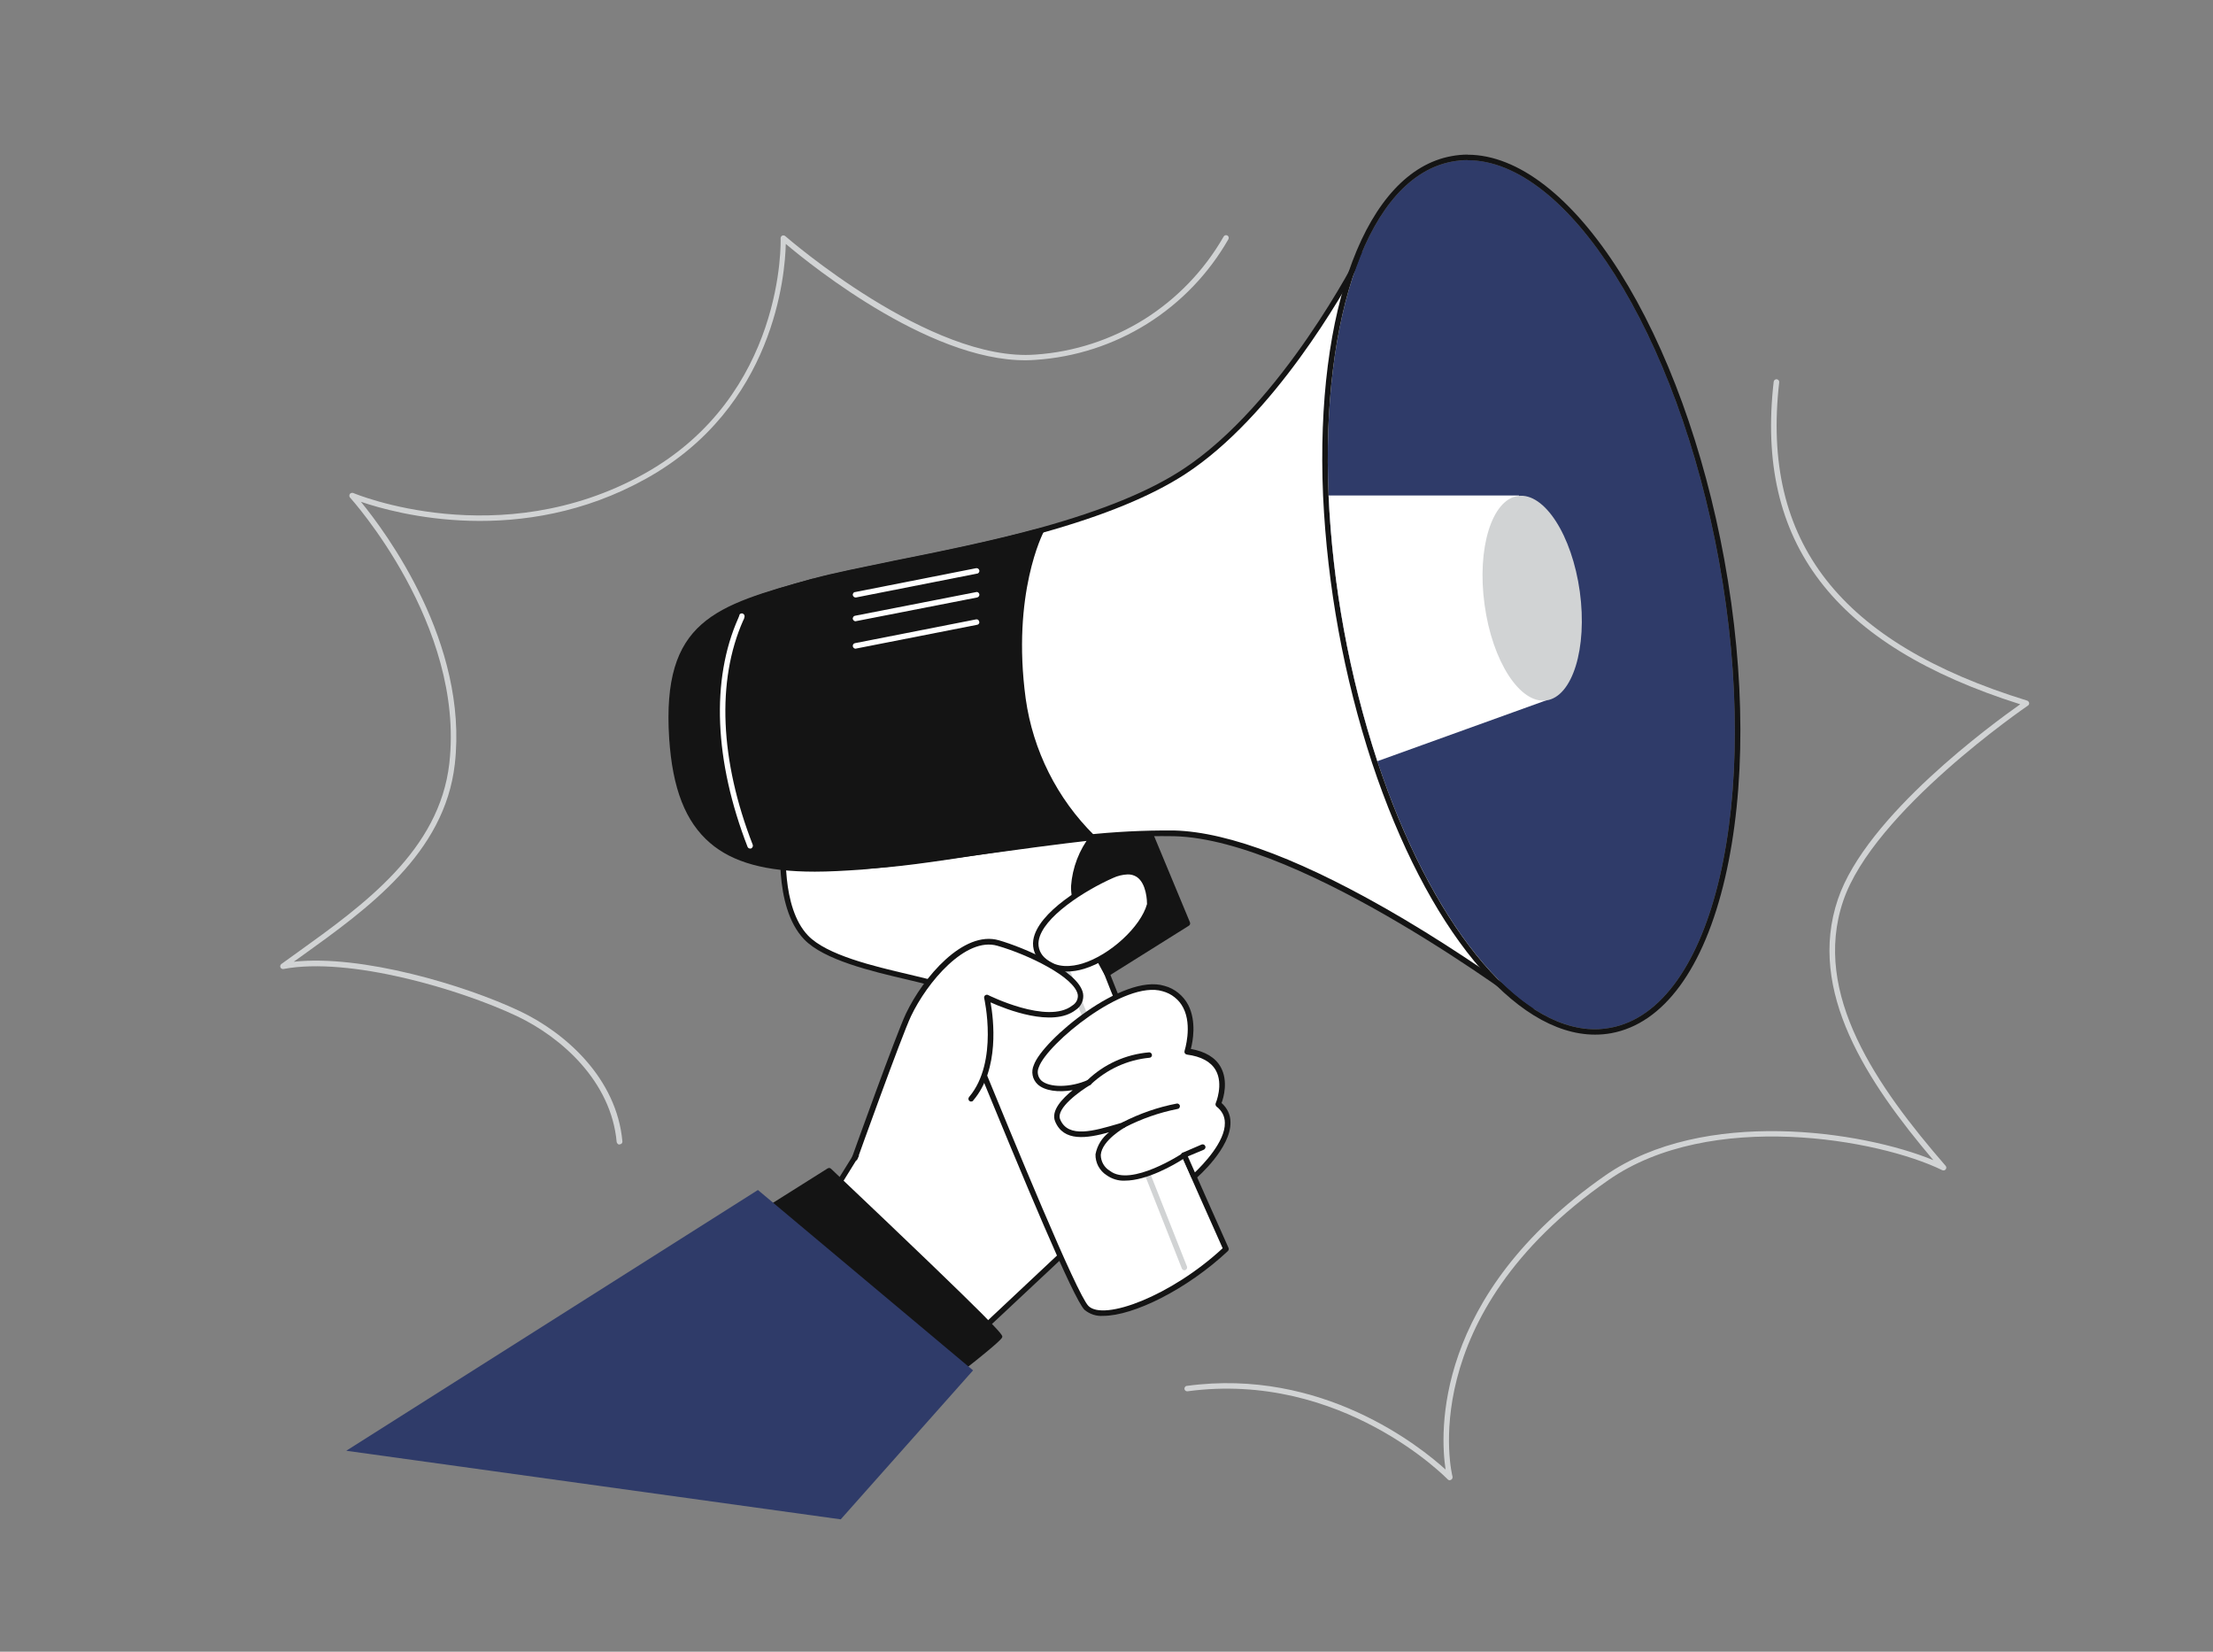 <svg xmlns="http://www.w3.org/2000/svg" xmlns:svg="http://www.w3.org/2000/svg" width="201" height="150"><rect width="100%" height="100%" fill="#808080" stroke="none"/><g class="layer"><title>Layer 1</title><path d="m78.68,103.46l-6.24,10l14.11,9.73l14.74,-13.81c0,0 -7.79,-20.27 -10,-21.74c-2.21,-1.45 -12.61,15.82 -12.61,15.82z" fill="white" id="svg_1"></path><path d="m86.55,123.47c-0.05,0 -0.1,-0.02 -0.14,-0.05l-14.1,-9.73c-0.06,-0.04 -0.1,-0.1 -0.11,-0.16c-0.01,-0.06 0,-0.13 0.04,-0.19l6.23,-10c0.39,-0.64 9.28,-15.29 12.29,-15.96c0.11,-0.04 0.24,-0.04 0.35,-0.03c0.12,0.02 0.23,0.06 0.33,0.12c2.24,1.5 9.76,21.03 10.09,21.86c0.01,0.05 0.02,0.1 0,0.14c-0.01,0.05 -0.03,0.1 -0.07,0.13l-14.74,13.8c-0.02,0.02 -0.05,0.04 -0.08,0.05c-0.03,0.01 -0.06,0.02 -0.09,0.02zm-13.76,-10.06l13.74,9.5l14.47,-13.58c-2.2,-5.73 -8.09,-20.3 -9.83,-21.46c-0.04,-0.03 -0.09,-0.04 -0.14,-0.05c-0.05,0 -0.11,0 -0.15,0.02c-2.33,0.5 -9.44,11.55 -12,15.74l-6.09,9.83z" fill="#141414" id="svg_2"></path><path d="m71.23,75.55c0,0 -0.85,6.62 1.97,9.57c2.81,2.96 12.39,3.8 12.95,4.79c0.57,0.98 11,27.31 12.53,28.86c1.52,1.54 7.88,-0.85 12.67,-5.35c0,0 -10.91,-24.36 -11.3,-26.47c-0.38,-2.11 3.13,-11.12 3.13,-15.2l-31.95,3.8z" fill="white" id="svg_3"></path><path d="m100.2,119.5c-0.61,0.05 -1.22,-0.15 -1.7,-0.55c-1.03,-1.04 -5.5,-11.81 -10,-22.76c-1.34,-3.28 -2.4,-5.88 -2.56,-6.15c-0.16,-0.27 -1.94,-0.7 -3.5,-1.07c-3.22,-0.75 -7.61,-1.78 -9.41,-3.67c-2.87,-3 -2.08,-9.5 -2.05,-9.77c0.01,-0.06 0.04,-0.11 0.08,-0.15c0.04,-0.04 0.09,-0.06 0.14,-0.07l31.96,-3.81c0.03,0 0.07,0 0.1,0.01c0.04,0.01 0.07,0.03 0.1,0.05c0.02,0.03 0.04,0.06 0.05,0.09c0.02,0.03 0.03,0.07 0.03,0.1c0,2.15 -0.97,5.65 -1.81,8.74c-0.77,2.81 -1.5,5.46 -1.33,6.42c0.38,2.06 11.17,26.17 11.28,26.41c0.02,0.05 0.03,0.1 0.02,0.15c-0.01,0.05 -0.04,0.1 -0.07,0.14c-3.7,3.47 -8.57,5.89 -11.33,5.89zm-28.75,-43.72c-0.1,1.1 -0.5,6.62 1.93,9.17c1.7,1.79 6,2.8 9.17,3.54c2.4,0.57 3.56,0.85 3.82,1.3c0.16,0.29 1,2.33 2.6,6.21c3.09,7.53 8.83,21.54 9.89,22.6c1.39,1.39 7.5,-0.9 12.19,-5.24c-1.03,-2.3 -10.86,-24.3 -11.24,-26.36c-0.2,-1.07 0.5,-3.65 1.33,-6.64c0.84,-2.98 1.72,-6.22 1.79,-8.33l-31.48,3.75z" fill="#141414" id="svg_4"></path><path d="m107.58,115.36c-0.06,0 -0.11,-0.02 -0.15,-0.05c-0.04,-0.03 -0.07,-0.07 -0.09,-0.12l-11.5,-29.08c-0.01,-0.04 -0.02,-0.07 -0.02,-0.1c0,-0.03 0.01,-0.07 0.02,-0.1c0.02,-0.03 0.03,-0.05 0.06,-0.08c0.02,-0.02 0.05,-0.04 0.08,-0.05c0.03,-0.01 0.06,-0.02 0.1,-0.02c0.03,0 0.06,0.01 0.09,0.02c0.03,0.01 0.06,0.03 0.08,0.06c0.03,0.02 0.04,0.05 0.06,0.08l11.5,29.1c0.01,0.03 0.01,0.06 0.01,0.09c0,0.03 0,0.06 -0.02,0.09c-0.01,0.03 -0.03,0.06 -0.05,0.08c-0.03,0.03 -0.05,0.04 -0.08,0.05c-0.03,0.02 -0.06,0.03 -0.09,0.03z" fill="#D1D3D4" id="svg_5"></path><path d="m99.23,76c-1.01,1.29 -1.61,2.86 -1.73,4.5c-0.11,2.53 3.03,7.94 3.03,7.94l7.28,-4.56l-3.54,-8.55l-5.04,0.67z" fill="#141414" id="svg_6"></path><path d="m100.55,88.67l-0.05,0c-0.06,-0.02 -0.12,-0.07 -0.16,-0.12c-0.12,-0.22 -3.16,-5.5 -3.06,-8.08c0.12,-1.68 0.74,-3.29 1.77,-4.61c0.05,-0.05 0.1,-0.08 0.16,-0.08l5.06,-0.71c0.05,-0.01 0.11,0 0.15,0.03c0.05,0.03 0.09,0.07 0.11,0.12l3.55,8.54c0.02,0.06 0.02,0.12 0.01,0.17c-0.02,0.06 -0.06,0.11 -0.11,0.14l-7.29,4.57c-0.04,0.02 -0.09,0.03 -0.14,0.03zm-1.19,-12.42c-0.92,1.23 -1.48,2.7 -1.59,4.23c-0.09,2.15 2.28,6.54 2.87,7.58l6.86,-4.31l-3.39,-8.17l-4.75,0.67z" fill="#141414" id="svg_7"></path><path d="m108.44,106.87c0,0 5.02,-4.34 2.21,-6.59c0,0 1.81,-4.17 -2.82,-4.79c0,0 1.5,-4.6 -2.16,-5.72c-3.66,-1.13 -10.79,4.88 -11.54,7.04c-0.75,2.16 2.43,2.5 4.77,1.5c0,0 -3.43,2 -2.84,3.42c0.86,2.12 3.75,1.08 6,0.43c0,0 -4.11,2.26 -1.41,4.37c2.08,1.61 6.92,-1.62 6.92,-1.62l0.87,1.96z" fill="white" id="svg_8"></path><path d="m102.17,107.22c-0.59,0.03 -1.18,-0.15 -1.67,-0.5c-0.32,-0.2 -0.57,-0.49 -0.75,-0.82c-0.17,-0.33 -0.26,-0.7 -0.25,-1.07c0.15,-0.8 0.59,-1.51 1.23,-2c-2,0.55 -4.13,0.89 -4.9,-1c-0.39,-0.97 0.65,-2.06 1.6,-2.83c-1.31,0.23 -2.56,0.06 -3.19,-0.53c-0.23,-0.22 -0.39,-0.5 -0.45,-0.82c-0.06,-0.31 -0.02,-0.64 0.11,-0.93c0.79,-2.26 8.1,-8.35 11.86,-7.19c0.46,0.12 0.89,0.34 1.26,0.64c0.37,0.3 0.68,0.67 0.9,1.09c0.77,1.5 0.42,3.33 0.24,4c1.31,0.23 2.23,0.78 2.71,1.64c0.7,1.26 0.27,2.77 0.08,3.27c0.25,0.22 0.46,0.49 0.6,0.79c0.14,0.3 0.21,0.62 0.21,0.96c0.05,2.33 -3,5 -3.15,5.11c-0.03,0.03 -0.06,0.04 -0.1,0.05c-0.04,0.01 -0.08,0.01 -0.12,0c-0.03,0 -0.07,-0.02 -0.1,-0.05c-0.03,-0.02 -0.05,-0.05 -0.07,-0.09l-0.75,-1.69c-0.8,0.52 -3.3,1.97 -5.3,1.97zm-0.11,-5.31c0.05,-0.01 0.1,0.01 0.14,0.04c0.04,0.02 0.07,0.06 0.09,0.11c0.02,0.06 0.02,0.12 0.01,0.18c-0.03,0.06 -0.07,0.1 -0.12,0.14c0,0 -2.09,1.16 -2.2,2.5c0,0.29 0.08,0.58 0.22,0.83c0.15,0.26 0.35,0.47 0.61,0.62c1.91,1.5 6.58,-1.58 6.62,-1.61c0.03,-0.03 0.07,-0.04 0.1,-0.05c0.04,0 0.08,0 0.11,0.01c0.04,0.01 0.07,0.03 0.1,0.05c0.03,0.03 0.05,0.06 0.06,0.09l0.73,1.65c0.72,-0.69 2.76,-2.78 2.72,-4.5c0,-0.29 -0.07,-0.58 -0.2,-0.83c-0.14,-0.26 -0.33,-0.48 -0.56,-0.65c-0.04,-0.04 -0.07,-0.08 -0.08,-0.14c-0.02,-0.05 -0.01,-0.1 0.01,-0.16c0,0 0.73,-1.72 0,-3c-0.44,-0.77 -1.32,-1.25 -2.62,-1.42c-0.04,-0.01 -0.07,-0.02 -0.1,-0.04c-0.03,-0.02 -0.06,-0.04 -0.08,-0.07c-0.02,-0.04 -0.03,-0.07 -0.04,-0.11c0,-0.03 0,-0.07 0.01,-0.11c0,-0.02 0.73,-2.28 -0.12,-3.92c-0.19,-0.37 -0.45,-0.69 -0.78,-0.95c-0.32,-0.26 -0.69,-0.44 -1.09,-0.55c-3.46,-1.06 -10.5,4.78 -11.24,6.88c-0.09,0.2 -0.13,0.42 -0.09,0.64c0.04,0.22 0.14,0.42 0.3,0.58c0.73,0.67 2.66,0.66 4.23,-0.04c0.06,-0.02 0.12,-0.02 0.18,0c0.06,0.02 0.11,0.07 0.14,0.12c0.03,0.06 0.03,0.12 0.02,0.19c-0.02,0.06 -0.06,0.11 -0.12,0.14c-0.84,0.5 -3.15,2.11 -2.73,3.12c0.72,1.76 3.11,1.04 5.23,0.42l0.47,-0.14c0.02,-0.01 0.04,-0.02 0.07,-0.02z" fill="#141414" id="svg_9"></path><path d="m104.43,82.14c0,0 0.13,-4.2 -3.43,-2.64c-3.56,1.57 -8.96,5.31 -6.15,7.77c2.8,2.45 8.73,-1.94 9.58,-5.13z" fill="white" id="svg_10"></path><path d="m96.88,88.23c-0.8,0.03 -1.59,-0.25 -2.2,-0.78c-0.31,-0.24 -0.55,-0.56 -0.7,-0.92c-0.14,-0.37 -0.19,-0.77 -0.13,-1.16c0.39,-2.54 4.78,-5.09 7.05,-6.09c1.08,-0.5 1.97,-0.5 2.63,-0.05c1.2,0.8 1.15,2.83 1.15,2.91c0,0.02 0,0.04 0,0.06c-0.59,2.25 -3.5,4.95 -6.2,5.78c-0.52,0.16 -1.05,0.25 -1.6,0.25zm5.54,-8.82c-0.46,0.02 -0.91,0.13 -1.32,0.32c-2.54,1.12 -6.43,3.57 -6.76,5.71c-0.05,0.31 -0.01,0.63 0.11,0.92c0.12,0.28 0.31,0.53 0.56,0.72c1,0.87 2.35,0.71 3.31,0.42c2.5,-0.77 5.29,-3.33 5.86,-5.4c0,-0.23 -0.03,-1.85 -0.93,-2.46c-0.25,-0.16 -0.54,-0.24 -0.83,-0.23z" fill="#141414" id="svg_11"></path><path d="m77.63,105.16c0,0 4,-11.12 4.88,-13c1.5,-3.18 5.07,-7.42 8.14,-6.53c3.07,0.88 9.5,3.87 6.9,5.89c-2.38,1.86 -7.91,-0.92 -7.91,-0.92c0,0 1.38,5.87 -1.42,9.17" fill="white" id="svg_12"></path><path d="m77.62,105.41c-0.02,0.01 -0.05,0.01 -0.08,0c-0.03,-0.01 -0.06,-0.03 -0.09,-0.05c-0.02,-0.02 -0.04,-0.05 -0.05,-0.08c-0.02,-0.03 -0.03,-0.06 -0.03,-0.09c0,-0.04 0.01,-0.07 0.02,-0.1c0.16,-0.45 4,-11.15 4.89,-13.03c1.58,-3.32 5.23,-7.59 8.44,-6.67c2.23,0.64 7.25,2.75 7.65,4.83c0.05,0.28 0.01,0.58 -0.11,0.85c-0.12,0.26 -0.31,0.49 -0.56,0.65c-2.09,1.62 -6.32,-0.06 -7.73,-0.69c0.27,1.5 0.84,6.07 -1.56,8.89c-0.02,0.03 -0.04,0.06 -0.07,0.08c-0.03,0.02 -0.06,0.03 -0.1,0.03c-0.03,0.01 -0.07,0.01 -0.1,0c-0.04,-0.01 -0.07,-0.03 -0.09,-0.05c-0.03,-0.02 -0.05,-0.05 -0.07,-0.08c-0.01,-0.04 -0.02,-0.07 -0.02,-0.11c0,-0.03 0,-0.07 0.02,-0.1c0.01,-0.03 0.03,-0.06 0.05,-0.08c2.68,-3.17 1.37,-8.91 1.36,-8.97c-0.01,-0.04 -0.01,-0.09 0.01,-0.14c0.01,-0.04 0.04,-0.08 0.08,-0.11c0.04,-0.03 0.08,-0.05 0.13,-0.05c0.05,-0.01 0.09,0 0.13,0.02c0.06,0.03 5.42,2.7 7.65,0.96c0.17,-0.1 0.31,-0.25 0.4,-0.42c0.09,-0.18 0.13,-0.38 0.1,-0.58c-0.31,-1.59 -4.5,-3.63 -7.3,-4.43c-2.89,-0.84 -6.39,3.32 -7.85,6.4c-0.87,1.85 -4.83,12.87 -4.87,13c-0.03,0.04 -0.06,0.07 -0.11,0.1c-0.04,0.02 -0.09,0.03 -0.14,0.02z" fill="#141414" id="svg_13"></path><path d="m139.08,91.5c0,0 -20.41,-15.5 -32.45,-15.79c-3.04,-0.04 -6.09,0.12 -9.11,0.5c-7.13,0.81 -14.29,2.3 -19.25,2.5c-9.86,0.37 -17.23,-2.79 -17.25,-13.07c0,-8.8 4.15,-10.41 12.93,-12.84c4.34,-1.19 12.7,-2.42 20.62,-4.62c4.83,-1.34 9.5,-3.05 12.98,-5.32c9.2,-6 16.06,-19.7 16.06,-19.7l15.47,68.34z" fill="white" id="svg_14"></path><path d="m139.08,91.72c-0.05,0.01 -0.1,-0.01 -0.15,-0.05c-0.2,-0.15 -20.5,-15.45 -32.3,-15.73c-3.04,-0.05 -6.07,0.12 -9.08,0.5c-2.93,0.33 -5.84,0.77 -8.66,1.2c-3.95,0.61 -7.68,1.17 -10.61,1.28c-6.41,0.25 -11.13,-1.03 -14,-3.81c-2.31,-2.22 -3.5,-5.42 -3.5,-9.5c0,-9.04 4.5,-10.7 13.11,-13.08c1.83,-0.5 4.37,-1 7.31,-1.61c4.1,-0.82 8.74,-1.75 13.31,-3c5.65,-1.57 9.87,-3.3 12.91,-5.29c9.03,-5.9 15.91,-19.46 15.97,-19.59c0.03,-0.05 0.06,-0.09 0.11,-0.11c0.05,-0.03 0.1,-0.04 0.15,-0.03c0.05,0.01 0.1,0.03 0.14,0.06c0.04,0.03 0.06,0.08 0.07,0.13l15.47,68.33c0.01,0.06 0.01,0.11 -0.01,0.15c-0.02,0.05 -0.05,0.09 -0.1,0.12c-0.04,0.02 -0.09,0.04 -0.14,0.03zm-33.53,-16.3c0.37,0 0.73,0 1.09,0c5.03,0.13 12.05,2.83 20.86,8.04c5.31,3.15 9.7,6.31 11.19,7.4l-15.19,-67c-1.46,2.73 -7.79,13.94 -15.84,19.19c-3.08,2 -7.34,3.76 -13.04,5.35c-4.59,1.27 -9.24,2.21 -13.34,3.03c-2.93,0.59 -5.46,1.09 -7.29,1.59c-8.61,2.39 -12.75,3.91 -12.74,12.6c0,3.94 1.13,7 3.33,9.14c2.79,2.68 7.39,3.92 13.66,3.68c2.9,-0.11 6.62,-0.68 10.56,-1.28c2.82,-0.43 5.73,-0.88 8.67,-1.21c2.68,-0.33 5.38,-0.51 8.08,-0.53z" fill="#141414" id="svg_15"></path><path d="m99.23,76c-7.13,0.81 -16,2.22 -20.96,2.67c-11.31,1.03 -16.58,-1.37 -17.25,-11.64c-0.68,-10.55 4.15,-11.84 12.93,-14.26c4.34,-1.19 12.7,-2.43 20.62,-4.62c0,0 -3,5.52 -1.66,15.27c0.65,4.78 2.87,9.21 6.32,12.58z" fill="#141414" id="svg_16"></path><path d="m74,79.16c-4.44,0 -7.45,-0.84 -9.5,-2.6c-2.24,-1.92 -3.42,-4.93 -3.72,-9.5c-0.69,-10.72 4.18,-12.06 13,-14.5l0.1,0c1.84,-0.5 4.38,-1 7.32,-1.61c4.09,-0.82 8.73,-1.75 13.31,-3c0.05,-0.01 0.1,-0.01 0.14,0.01c0.05,0.01 0.09,0.04 0.12,0.08c0.03,0.04 0.05,0.08 0.06,0.13c0,0.05 -0.01,0.1 -0.04,0.14c-0.03,0.06 -2.92,5.58 -1.63,15.13c0.66,4.71 2.85,9.08 6.23,12.42c0.04,0.04 0.07,0.08 0.08,0.12c0.01,0.05 0.01,0.1 0,0.15c-0.02,0.04 -0.04,0.08 -0.08,0.11c-0.04,0.03 -0.08,0.05 -0.13,0.06c-3.29,0.37 -6.92,0.87 -10.43,1.35c-4.04,0.55 -7.87,1.08 -10.54,1.32c-1.57,0.11 -3,0.19 -4.29,0.19zm20.13,-30.61c-4.42,1.19 -8.87,2.09 -12.82,2.88c-2.93,0.59 -5.46,1.09 -7.29,1.59l-0.1,0.03c-8.58,2.37 -13.3,3.68 -12.64,14.01c0.29,4.41 1.41,7.32 3.54,9.14c2.55,2.18 6.69,2.88 13.43,2.26c2.66,-0.24 6.5,-0.77 10.5,-1.32c3.33,-0.45 6.76,-0.92 9.91,-1.29c-3.24,-3.39 -5.34,-7.71 -6,-12.36c-1.09,-8.09 0.78,-13.36 1.46,-14.94l0.01,0z" fill="#141414" id="svg_17"></path><path d="m146.25,93.34c-7.56,1.38 -16.06,-8.85 -21.15,-24.21c-2.56,-7.81 -4.05,-15.92 -4.43,-24.13c-0.7,-16.27 3.64,-28.95 11.25,-30.33c9.4,-1.71 20.24,14.5 24.2,36.23c3.96,21.72 -0.46,40.73 -9.87,42.44z" fill="#2f3b69" id="svg_18"></path><path d="m133.3,14.55c9.06,0 19.05,15.68 22.82,36.35c3.96,21.73 -0.46,40.73 -9.87,42.44c-0.46,0.08 -0.92,0.13 -1.38,0.13c-7.2,0 -15,-9.91 -19.77,-24.34c-2.56,-7.81 -4.05,-15.92 -4.43,-24.13c-0.7,-16.27 3.64,-28.95 11.25,-30.33c0.45,-0.08 0.92,-0.13 1.38,-0.13m0,-0.5c-0.49,0 -0.99,0.05 -1.47,0.14c-7.71,1.4 -12.39,13.8 -11.66,30.84c0.39,8.25 1.88,16.41 4.45,24.26c4.98,15 12.92,24.68 20.25,24.68c0.49,0 0.98,-0.04 1.47,-0.13c4.76,-0.87 8.43,-5.88 10.34,-14.1c1.88,-8.08 1.86,-18.35 -0.07,-28.93c-1.83,-10 -5.2,-19.28 -9.5,-26.1c-4.31,-6.81 -9.23,-10.65 -13.81,-10.65l0,-0.01z" fill="#141414" id="svg_19"></path><path d="m140.44,63.6l-15.34,5.53c-2.56,-7.81 -4.05,-15.92 -4.43,-24.13l17.29,0l2.48,18.6z" fill="white" id="svg_20"></path><path d="m140.44,63.61c2.39,-0.33 3.75,-4.75 3.05,-9.88c-0.71,-5.13 -3.22,-9.02 -5.61,-8.69c-2.38,0.32 -3.75,4.75 -3.04,9.88c0.7,5.13 3.21,9.02 5.6,8.69z" fill="#D1D3D4" id="svg_21" transform="matrix(1 0 0 1 0 0)"></path><path d="m102.06,102.41c-0.06,0 -0.11,-0.02 -0.16,-0.06c-0.04,-0.03 -0.08,-0.08 -0.09,-0.14c-0.01,-0.05 -0.01,-0.11 0.02,-0.16c0.02,-0.05 0.06,-0.1 0.11,-0.12c1.56,-0.8 3.22,-1.38 4.94,-1.71c0.06,-0.01 0.13,0 0.18,0.04c0.06,0.04 0.09,0.1 0.11,0.16c0,0.04 0,0.07 -0.01,0.1c-0.01,0.04 -0.02,0.06 -0.04,0.09c-0.02,0.03 -0.04,0.05 -0.07,0.07c-0.03,0.01 -0.06,0.02 -0.1,0.03c-1.66,0.33 -3.27,0.89 -4.78,1.67c-0.03,0.01 -0.07,0.03 -0.11,0.03z" fill="#141414" id="svg_22"></path><path d="m98.9,98.55c-0.06,0 -0.12,-0.03 -0.17,-0.07c-0.02,-0.02 -0.04,-0.05 -0.05,-0.08c-0.02,-0.03 -0.02,-0.06 -0.02,-0.09c0,-0.04 0,-0.07 0.02,-0.1c0.01,-0.03 0.03,-0.06 0.05,-0.08c1.52,-1.48 3.51,-2.38 5.63,-2.56c0.06,-0.01 0.12,0.01 0.18,0.06c0.05,0.04 0.08,0.1 0.09,0.17c0,0.03 0,0.06 -0.01,0.09c-0.01,0.03 -0.03,0.06 -0.05,0.09c-0.02,0.02 -0.05,0.04 -0.08,0.06c-0.03,0.01 -0.06,0.02 -0.09,0.02c-1.99,0.19 -3.85,1.04 -5.31,2.41c-0.02,0.03 -0.05,0.05 -0.08,0.06c-0.04,0.01 -0.07,0.02 -0.11,0.02z" fill="#141414" id="svg_23"></path><path d="m107.57,105.16c-0.03,0 -0.06,0 -0.1,0c-0.03,-0.01 -0.06,-0.02 -0.09,-0.04c-0.02,-0.02 -0.05,-0.04 -0.07,-0.07c-0.02,-0.03 -0.03,-0.06 -0.04,-0.1c0,-0.03 0,-0.06 0,-0.09c0.01,-0.04 0.02,-0.07 0.04,-0.1c0.02,-0.02 0.05,-0.05 0.07,-0.07c0.03,-0.02 0.06,-0.03 0.09,-0.03l1.67,-0.72c0.06,-0.02 0.13,-0.02 0.19,0c0.06,0.03 0.11,0.07 0.14,0.14c0.03,0.06 0.03,0.12 0,0.19c-0.02,0.06 -0.07,0.11 -0.13,0.14l-1.67,0.7c-0.03,0.03 -0.06,0.04 -0.1,0.05z" fill="#141414" id="svg_24"></path><path d="m87.44,124.19c0,0 3.28,-2.58 3.36,-2.85c0.08,-0.26 -15.5,-15 -15.5,-15l-8.8,5.54l20.94,12.31z" fill="#141414" id="svg_25"></path><path d="m87.44,124.44c-0.04,0 -0.09,-0.02 -0.13,-0.04l-20.96,-12.31c-0.04,-0.02 -0.07,-0.05 -0.09,-0.08c-0.02,-0.04 -0.03,-0.08 -0.04,-0.12c0,-0.05 0.02,-0.09 0.04,-0.13c0.02,-0.04 0.05,-0.07 0.08,-0.09l8.83,-5.56c0.05,-0.03 0.11,-0.04 0.16,-0.04c0.06,0.01 0.11,0.03 0.15,0.07c15.68,14.86 15.61,15.08 15.55,15.28c0,0.08 -0.1,0.34 -3.44,2.97c-0.04,0.03 -0.09,0.05 -0.15,0.05zm-20.5,-12.56l20.46,12c1.32,-1.04 2.7,-2.18 3.07,-2.55c-1,-1.16 -9.45,-9.24 -15.21,-14.7l-8.32,5.25z" fill="#141414" id="svg_26"></path><path d="m88.38,124.45l-19.54,-16.38l-37.39,23.68l44.91,6.23l12.02,-13.53z" fill="#2f3b69" id="svg_27"></path><path d="m68.14,77.06c-0.06,0 -0.1,-0.01 -0.15,-0.04c-0.04,-0.03 -0.07,-0.07 -0.09,-0.11c-3.03,-7.81 -3.33,-15.18 -0.85,-20.76c0.05,-0.11 0.08,-0.18 0.09,-0.22c0,-0.03 0.01,-0.06 0.02,-0.09c0.01,-0.03 0.03,-0.06 0.05,-0.08c0.03,-0.02 0.05,-0.03 0.08,-0.04c0.03,-0.01 0.06,-0.02 0.1,-0.02c0.06,0.01 0.13,0.04 0.17,0.09c0.05,0.05 0.07,0.12 0.07,0.19c-0.02,0.13 -0.06,0.26 -0.13,0.37c-2.42,5.46 -2.12,12.7 0.87,20.37c0.02,0.06 0.02,0.13 -0.01,0.19c-0.03,0.06 -0.07,0.11 -0.13,0.14c-0.03,0.01 -0.06,0.02 -0.09,0.01z" fill="white" id="svg_28"></path><path d="m77.71,54.26c-0.06,0 -0.12,-0.02 -0.16,-0.06c-0.05,-0.04 -0.08,-0.09 -0.09,-0.15c-0.01,-0.03 -0.01,-0.06 0,-0.09c0.01,-0.03 0.02,-0.06 0.04,-0.09c0.01,-0.03 0.04,-0.05 0.07,-0.07c0.02,-0.02 0.05,-0.03 0.09,-0.03l11,-2.17c0.03,0 0.06,0 0.09,0c0.03,0.01 0.06,0.02 0.09,0.04c0.03,0.02 0.05,0.04 0.07,0.07c0.02,0.03 0.03,0.06 0.04,0.09c0,0.03 0,0.07 0,0.1c-0.01,0.03 -0.02,0.06 -0.04,0.09c-0.02,0.03 -0.04,0.05 -0.07,0.07c-0.03,0.02 -0.06,0.03 -0.09,0.03l-11,2.17l-0.04,0z" fill="white" id="svg_29"></path><path d="m77.71,56.42c-0.06,0 -0.12,-0.02 -0.16,-0.06c-0.05,-0.04 -0.08,-0.09 -0.09,-0.14c-0.01,-0.04 -0.01,-0.07 0,-0.1c0.01,-0.03 0.02,-0.06 0.04,-0.09c0.01,-0.03 0.04,-0.05 0.07,-0.07c0.02,-0.02 0.05,-0.03 0.09,-0.04l11,-2.15c0.03,-0.01 0.06,-0.01 0.09,-0.01c0.03,0.01 0.06,0.02 0.09,0.04c0.03,0.02 0.05,0.04 0.07,0.07c0.02,0.03 0.03,0.06 0.04,0.09c0,0.03 0,0.07 0,0.1c-0.01,0.03 -0.02,0.06 -0.04,0.09c-0.02,0.03 -0.04,0.05 -0.07,0.07c-0.03,0.02 -0.06,0.03 -0.09,0.04l-11,2.15l-0.04,0.01z" fill="white" id="svg_30"></path><path d="m77.7,58.91c-0.05,0 -0.11,-0.02 -0.15,-0.06c-0.05,-0.04 -0.08,-0.09 -0.09,-0.15c-0.01,-0.06 0,-0.13 0.04,-0.18c0.03,-0.06 0.09,-0.1 0.15,-0.11l11,-2.16c0.07,-0.01 0.14,0 0.19,0.04c0.05,0.04 0.09,0.1 0.1,0.16c0.01,0.03 0.01,0.07 0.01,0.1c-0.01,0.03 -0.02,0.06 -0.04,0.09c-0.02,0.02 -0.04,0.05 -0.07,0.07c-0.03,0.01 -0.06,0.02 -0.09,0.03l-11,2.16l-0.05,0.01z" fill="white" id="svg_31"></path><path d="m56.26,103.94c-0.06,0 -0.12,-0.02 -0.16,-0.07c-0.05,-0.04 -0.08,-0.1 -0.09,-0.16c-0.5,-5.5 -5,-9.5 -9.06,-11.43c-5.21,-2.46 -15.23,-5.41 -21.21,-4.28c-0.05,0.01 -0.11,0 -0.16,-0.03c-0.05,-0.02 -0.09,-0.07 -0.11,-0.12c-0.02,-0.05 -0.03,-0.11 -0.01,-0.16c0.02,-0.06 0.05,-0.11 0.09,-0.14c0.5,-0.35 0.96,-0.69 1.46,-1.05c6.05,-4.34 12.9,-9.27 13.8,-17.17c1.43,-12.6 -8.93,-24.04 -9.03,-24.16c-0.04,-0.04 -0.05,-0.1 -0.05,-0.15c0,-0.06 0.01,-0.12 0.05,-0.16c0.03,-0.05 0.08,-0.08 0.13,-0.09c0.06,-0.02 0.12,-0.02 0.17,0c0.13,0.06 13.27,5.54 26.37,-1.71c12.9,-7.15 12.46,-21.28 12.45,-21.42c0,-0.05 0.01,-0.1 0.04,-0.14c0.02,-0.04 0.06,-0.08 0.1,-0.1c0.05,-0.02 0.1,-0.03 0.15,-0.02c0.05,0.01 0.09,0.03 0.13,0.06c0.13,0.11 13.21,11.5 22.74,10.76c3.51,-0.24 6.9,-1.35 9.88,-3.21c2.97,-1.87 5.44,-4.44 7.19,-7.49c0.03,-0.06 0.08,-0.11 0.14,-0.13c0.06,-0.02 0.13,-0.02 0.19,0.01c0.03,0.01 0.06,0.03 0.08,0.06c0.02,0.02 0.04,0.05 0.05,0.08c0.01,0.03 0.01,0.07 0.01,0.1c0,0.03 -0.01,0.07 -0.02,0.09c-1.79,3.13 -4.32,5.77 -7.38,7.69c-3.05,1.91 -6.53,3.04 -10.13,3.28c-8.89,0.7 -20.35,-8.54 -22.7,-10.53c-0.06,2.73 -1,14.84 -12.71,21.33c-11.31,6.29 -22.66,3.19 -25.88,2.09c2.26,2.76 9.78,12.84 8.53,23.82c-0.93,8.13 -7.88,13.11 -14,17.5l-0.63,0.45c6.15,-0.67 15.5,2.11 20.5,4.47c4.18,1.97 8.83,6.11 9.35,11.84c0.01,0.07 -0.01,0.13 -0.05,0.18c-0.04,0.05 -0.1,0.08 -0.17,0.09l-0.05,0.02z" fill="#D1D3D4" id="svg_32"></path><path d="m131.67,134.43c-0.07,0 -0.13,-0.03 -0.18,-0.08c-0.09,-0.1 -9.64,-9.88 -23.63,-8c-0.03,0.01 -0.06,0 -0.09,-0.01c-0.04,0 -0.07,-0.02 -0.09,-0.04c-0.03,-0.02 -0.05,-0.04 -0.07,-0.07c-0.01,-0.03 -0.02,-0.06 -0.03,-0.09c0,-0.07 0.01,-0.14 0.06,-0.19c0.03,-0.05 0.09,-0.09 0.16,-0.09c12.28,-1.67 21.21,5.52 23.5,7.6c-0.5,-3.22 -1.18,-15.78 14.5,-26.71c8.92,-6.2 23.32,-4.06 29.8,-1.39c-6,-7.08 -11.5,-15.34 -8.67,-23.69c2.57,-7.6 14.14,-16 16.56,-17.71c-16.96,-5.37 -24.07,-14.69 -22.39,-29.3c0.01,-0.06 0.04,-0.12 0.09,-0.16c0.06,-0.05 0.12,-0.06 0.19,-0.06c0.06,0.01 0.12,0.04 0.17,0.1c0.04,0.05 0.06,0.11 0.05,0.18c-1.66,14.5 5.5,23.66 22.53,28.91c0.04,0.02 0.08,0.04 0.11,0.08c0.04,0.04 0.05,0.08 0.06,0.13c0.01,0.05 0,0.09 -0.02,0.14c-0.02,0.04 -0.05,0.08 -0.09,0.1c-0.14,0.1 -14.03,9.59 -16.78,17.75c-2.86,8.45 3.1,16.89 9.31,24.05c0.03,0.04 0.06,0.09 0.06,0.15c0,0.06 -0.02,0.12 -0.05,0.16c-0.04,0.05 -0.09,0.08 -0.15,0.1c-0.05,0.01 -0.11,0 -0.17,-0.02c-5.75,-2.82 -21.06,-5.55 -30.32,0.9c-17.77,12.37 -14.21,26.79 -14.16,26.93c0.01,0.06 0,0.12 -0.02,0.16c-0.02,0.06 -0.06,0.1 -0.1,0.12c-0.05,0.03 -0.09,0.04 -0.14,0.05z" fill="#D1D3D4" id="svg_33"></path></g></svg>